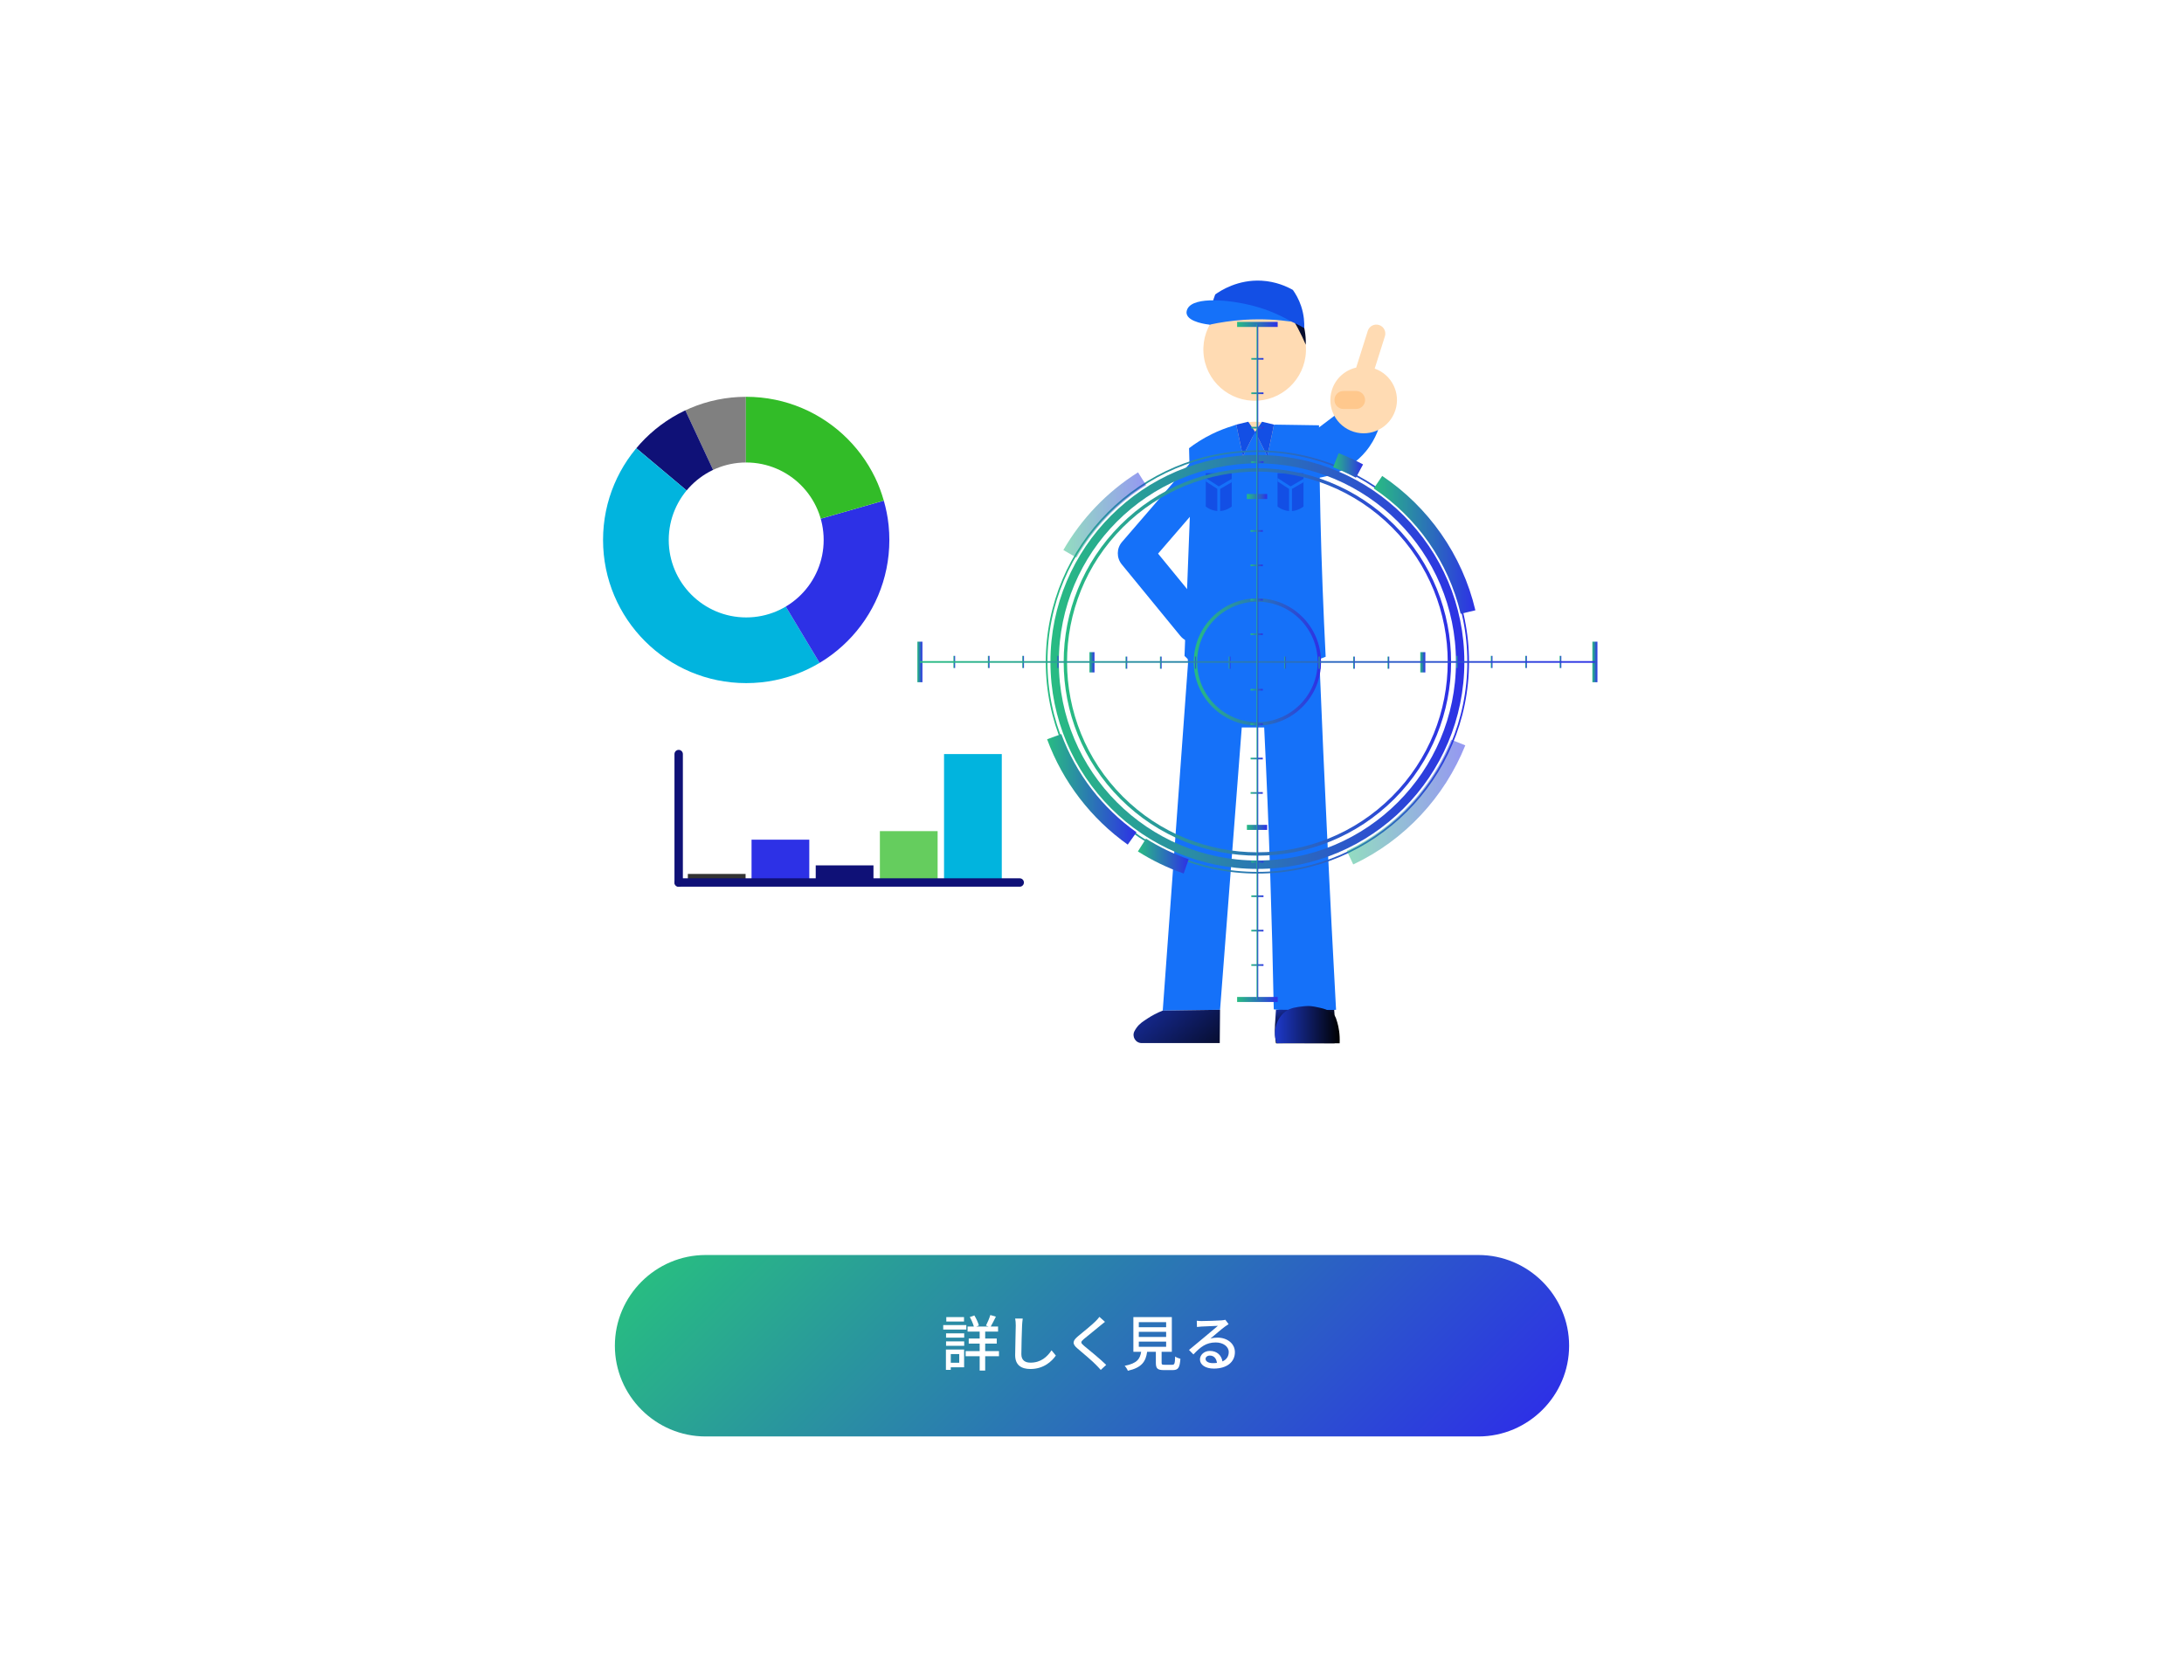 <?xml version="1.0" encoding="UTF-8"?>
<svg xmlns="http://www.w3.org/2000/svg" xmlns:xlink="http://www.w3.org/1999/xlink" id="_レイヤー_2" viewBox="0 0 1300 1000">
  <defs>
    <style>.cls-1{stroke:url(#_名称未設定グラデーション_18-41);}.cls-1,.cls-2,.cls-3,.cls-4,.cls-5,.cls-6,.cls-7,.cls-8,.cls-9,.cls-10,.cls-11,.cls-12,.cls-13,.cls-14,.cls-15,.cls-16,.cls-17,.cls-18,.cls-19,.cls-20,.cls-21,.cls-22,.cls-23,.cls-24,.cls-25,.cls-26,.cls-27,.cls-28,.cls-29,.cls-30,.cls-31,.cls-32,.cls-33,.cls-34,.cls-35,.cls-36,.cls-37,.cls-38,.cls-39,.cls-40,.cls-41,.cls-42,.cls-43,.cls-44,.cls-45,.cls-46,.cls-47,.cls-48,.cls-49,.cls-50,.cls-51,.cls-52,.cls-53,.cls-54,.cls-55{fill:none;}.cls-1,.cls-2,.cls-3,.cls-4,.cls-5,.cls-6,.cls-7,.cls-8,.cls-9,.cls-10,.cls-11,.cls-12,.cls-13,.cls-14,.cls-15,.cls-16,.cls-17,.cls-18,.cls-20,.cls-21,.cls-22,.cls-23,.cls-25,.cls-26,.cls-27,.cls-28,.cls-29,.cls-30,.cls-31,.cls-32,.cls-33,.cls-34,.cls-35,.cls-36,.cls-37,.cls-38,.cls-39,.cls-40,.cls-42,.cls-43,.cls-44,.cls-45,.cls-46,.cls-47,.cls-48,.cls-49,.cls-50,.cls-51,.cls-52,.cls-53,.cls-54,.cls-55{stroke-miterlimit:10;}.cls-2{stroke:url(#_名称未設定グラデーション_18-4);}.cls-2,.cls-22,.cls-27,.cls-32,.cls-33,.cls-53{stroke-width:9px;}.cls-56{fill:#fff;}.cls-57{fill:url(#_名称未設定グラデーション_3-2);}.cls-3{stroke:url(#_名称未設定グラデーション_18-37);}.cls-3,.cls-4,.cls-10,.cls-34,.cls-43,.cls-45,.cls-49,.cls-55{stroke-width:3px;}.cls-4{stroke:url(#_名称未設定グラデーション_18-22);}.cls-5{stroke:url(#_名称未設定グラデーション_18-23);}.cls-6{stroke:url(#_名称未設定グラデーション_18-51);}.cls-58{fill:#01b4de;}.cls-59{fill:#2d31e6;}.cls-7{stroke:url(#_名称未設定グラデーション_18-49);}.cls-8{stroke:url(#_名称未設定グラデーション_18-36);}.cls-9{stroke:url(#_名称未設定グラデーション_18-30);}.cls-10{stroke:url(#_名称未設定グラデーション_18-12);}.cls-11{stroke:url(#_名称未設定グラデーション_18-19);}.cls-12{stroke:url(#_名称未設定グラデーション_18-46);}.cls-13{stroke:url(#_名称未設定グラデーション_18-13);}.cls-60{fill:#1571f9;}.cls-14{stroke:url(#_名称未設定グラデーション_18-43);}.cls-15{stroke:url(#_名称未設定グラデーション_18-35);}.cls-16{stroke:url(#_名称未設定グラデーション_18-26);}.cls-17{stroke:url(#_名称未設定グラデーション_18-16);}.cls-18{stroke:url(#_名称未設定グラデーション_18-18);}.cls-19{stroke:#fff;}.cls-19,.cls-24{stroke-linecap:round;stroke-linejoin:round;}.cls-20{stroke:url(#_名称未設定グラデーション_18-31);}.cls-21{stroke:url(#_名称未設定グラデーション_18-14);}.cls-22{stroke:url(#_名称未設定グラデーション_18-7);}.cls-61{fill:#134fe5;}.cls-23{stroke:url(#_名称未設定グラデーション_18-52);}.cls-24{stroke:#0f1177;}.cls-24,.cls-47{stroke-width:5px;}.cls-25{stroke:url(#_名称未設定グラデーション_18-40);}.cls-62{fill:#333;}.cls-26{stroke:url(#_名称未設定グラデーション_18-44);}.cls-27{stroke:url(#_名称未設定グラデーション_18-6);}.cls-27,.cls-32{opacity:.5;}.cls-63{fill:url(#_名称未設定グラデーション_18);}.cls-28{stroke:url(#_名称未設定グラデーション_18-29);}.cls-64{fill:gray;}.cls-29{stroke:url(#_名称未設定グラデーション_18-10);}.cls-29,.cls-39{stroke-width:2px;}.cls-30{stroke:url(#_名称未設定グラデーション_18-50);}.cls-65{opacity:.75;}.cls-31{stroke:url(#_名称未設定グラデーション_18-34);}.cls-32{stroke:url(#_名称未設定グラデーション_18-9);}.cls-66{fill:url(#_名称未設定グラデーション_3-3);}.cls-67{fill:#0f1177;}.cls-33{stroke:url(#_名称未設定グラデーション_18-5);}.cls-34{stroke:url(#_名称未設定グラデーション_18-47);}.cls-35{stroke:url(#_名称未設定グラデーション_18-15);}.cls-36{stroke:url(#_名称未設定グラデーション_18-39);}.cls-37{stroke:url(#_名称未設定グラデーション_18-25);}.cls-68{fill:#ffc88d;}.cls-69{clip-path:url(#clippath);}.cls-38{stroke:url(#_名称未設定グラデーション_18-53);}.cls-39{stroke:url(#_名称未設定グラデーション_18-11);}.cls-70{fill:#ffdbb3;}.cls-40{stroke:url(#_名称未設定グラデーション_18-20);}.cls-42{stroke:url(#_名称未設定グラデーション_18-45);}.cls-43{stroke:url(#_名称未設定グラデーション_18-27);}.cls-44{stroke:url(#_名称未設定グラデーション_18-33);}.cls-71{fill:#32bc28;}.cls-72{fill:url(#_名称未設定グラデーション_3);}.cls-45{stroke:url(#_名称未設定グラデーション_18-42);}.cls-46{stroke:url(#_名称未設定グラデーション_18-24);}.cls-47{stroke:url(#_名称未設定グラデーション_18-2);}.cls-48{stroke:url(#_名称未設定グラデーション_18-38);}.cls-73{fill:url(#_名称未設定グラデーション_3-4);}.cls-49{stroke:url(#_名称未設定グラデーション_18-17);}.cls-50{stroke:url(#_名称未設定グラデーション_18-48);}.cls-51{stroke:url(#_名称未設定グラデーション_18-3);}.cls-52{stroke:url(#_名称未設定グラデーション_18-21);}.cls-53{stroke:url(#_名称未設定グラデーション_18-8);}.cls-54{stroke:url(#_名称未設定グラデーション_18-28);}.cls-55{stroke:url(#_名称未設定グラデーション_18-32);}</style>
    <linearGradient id="_名称未設定グラデーション_18" x1="496.86" y1="647.86" x2="803.14" y2="954.14" gradientUnits="userSpaceOnUse">
      <stop offset="0" stop-color="#28bc82"></stop>
      <stop offset="1" stop-color="#2d31e6"></stop>
    </linearGradient>
    <clipPath id="clippath">
      <path class="cls-41" d="m444.17,236.18c-47.06,0-85.21,38.15-85.21,85.21s38.15,85.21,85.21,85.21,85.21-38.15,85.21-85.21-38.15-85.21-85.21-85.21Zm0,131.32c-25.46,0-46.11-20.64-46.11-46.11s20.64-46.11,46.11-46.11,46.11,20.64,46.11,46.11-20.64,46.11-46.11,46.11Z"></path>
    </clipPath>
    <linearGradient id="_名称未設定グラデーション_3" x1="671.58" y1="575.77" x2="731.09" y2="645.09" gradientUnits="userSpaceOnUse">
      <stop offset="0" stop-color="#1e3acc"></stop>
      <stop offset="1" stop-color="#000"></stop>
    </linearGradient>
    <linearGradient id="_名称未設定グラデーション_3-2" x1="770.24" y1="592.5" x2="777.31" y2="612.41" xlink:href="#_名称未設定グラデーション_3"></linearGradient>
    <linearGradient id="_名称未設定グラデーション_3-3" x1="758.87" y1="609.91" x2="797.46" y2="609.91" xlink:href="#_名称未設定グラデーション_3"></linearGradient>
    <linearGradient id="_名称未設定グラデーション_3-4" x1="730.52" y1="200.11" x2="786.75" y2="197.8" gradientTransform="translate(-14.7 60.29) rotate(-5.2)" xlink:href="#_名称未設定グラデーション_3"></linearGradient>
    <linearGradient id="_名称未設定グラデーション_18-2" x1="625.25" y1="394" x2="871.64" y2="394" xlink:href="#_名称未設定グラデーション_18"></linearGradient>
    <linearGradient id="_名称未設定グラデーション_18-3" x1="622.49" y1="394" x2="874.4" y2="394" xlink:href="#_名称未設定グラデーション_18"></linearGradient>
    <linearGradient id="_名称未設定グラデーション_18-4" x1="793.55" y1="277.04" x2="811.35" y2="277.04" xlink:href="#_名称未設定グラデーション_18"></linearGradient>
    <linearGradient id="_名称未設定グラデーション_18-5" x1="623.28" y1="469.83" x2="676.49" y2="469.83" xlink:href="#_名称未設定グラデーション_18"></linearGradient>
    <linearGradient id="_名称未設定グラデーション_18-6" x1="632.96" y1="306.51" x2="682.2" y2="306.51" xlink:href="#_名称未設定グラデーション_18"></linearGradient>
    <linearGradient id="_名称未設定グラデーション_18-7" x1="677.32" y1="509.55" x2="707.53" y2="509.55" xlink:href="#_名称未設定グラデーション_18"></linearGradient>
    <linearGradient id="_名称未設定グラデーション_18-8" x1="817.72" y1="324.3" x2="878.2" y2="324.3" xlink:href="#_名称未設定グラデーション_18"></linearGradient>
    <linearGradient id="_名称未設定グラデーション_18-9" x1="801.66" y1="477.41" x2="872.19" y2="477.41" xlink:href="#_名称未設定グラデーション_18"></linearGradient>
    <linearGradient id="_名称未設定グラデーション_18-10" x1="633.14" y1="394" x2="863.75" y2="394" gradientTransform="translate(497.81 -413.83) rotate(45)" xlink:href="#_名称未設定グラデーション_18"></linearGradient>
    <linearGradient id="_名称未設定グラデーション_18-11" x1="710.58" y1="394" x2="786.31" y2="394" xlink:href="#_名称未設定グラデーション_18"></linearGradient>
    <linearGradient id="_名称未設定グラデーション_18-12" x1="736.38" y1="193.1" x2="760.52" y2="193.1" xlink:href="#_名称未設定グラデーション_18"></linearGradient>
    <linearGradient id="_名称未設定グラデーション_18-13" x1="744.83" y1="213.59" x2="752.07" y2="213.59" xlink:href="#_名称未設定グラデーション_18"></linearGradient>
    <linearGradient id="_名称未設定グラデーション_18-14" x1="744.83" y1="234.07" x2="752.07" y2="234.07" xlink:href="#_名称未設定グラデーション_18"></linearGradient>
    <linearGradient id="_名称未設定グラデーション_18-15" x1="744.83" y1="254.56" x2="752.07" y2="254.56" xlink:href="#_名称未設定グラデーション_18"></linearGradient>
    <linearGradient id="_名称未設定グラデーション_18-16" x1="744.83" y1="275.05" x2="752.07" y2="275.05" xlink:href="#_名称未設定グラデーション_18"></linearGradient>
    <linearGradient id="_名称未設定グラデーション_18-17" x1="742.2" y1="295.53" x2="754.27" y2="295.53" xlink:href="#_名称未設定グラデーション_18"></linearGradient>
    <linearGradient id="_名称未設定グラデーション_18-18" x1="744.4" y1="316.02" x2="751.65" y2="316.02" xlink:href="#_名称未設定グラデーション_18"></linearGradient>
    <linearGradient id="_名称未設定グラデーション_18-19" x1="744.4" y1="336.5" x2="751.65" y2="336.5" xlink:href="#_名称未設定グラデーション_18"></linearGradient>
    <linearGradient id="_名称未設定グラデーション_18-20" x1="744.4" y1="356.99" x2="751.65" y2="356.99" xlink:href="#_名称未設定グラデーション_18"></linearGradient>
    <linearGradient id="_名称未設定グラデーション_18-21" x1="744.4" y1="377.48" x2="751.65" y2="377.48" xlink:href="#_名称未設定グラデーション_18"></linearGradient>
    <linearGradient id="_名称未設定グラデーション_18-22" x1="736.38" y1="594.9" x2="760.52" y2="594.9" xlink:href="#_名称未設定グラデーション_18"></linearGradient>
    <linearGradient id="_名称未設定グラデーション_18-23" x1="744.83" y1="574.41" x2="752.07" y2="574.41" xlink:href="#_名称未設定グラデーション_18"></linearGradient>
    <linearGradient id="_名称未設定グラデーション_18-24" x1="744.83" y1="553.93" x2="752.07" y2="553.93" xlink:href="#_名称未設定グラデーション_18"></linearGradient>
    <linearGradient id="_名称未設定グラデーション_18-25" x1="744.83" y1="533.44" x2="752.07" y2="533.44" xlink:href="#_名称未設定グラデーション_18"></linearGradient>
    <linearGradient id="_名称未設定グラデーション_18-26" x1="744.83" y1="512.95" x2="752.07" y2="512.95" xlink:href="#_名称未設定グラデーション_18"></linearGradient>
    <linearGradient id="_名称未設定グラデーション_18-27" x1="742.2" y1="492.47" x2="754.27" y2="492.47" xlink:href="#_名称未設定グラデーション_18"></linearGradient>
    <linearGradient id="_名称未設定グラデーション_18-28" x1="744.4" y1="471.98" x2="751.65" y2="471.98" xlink:href="#_名称未設定グラデーション_18"></linearGradient>
    <linearGradient id="_名称未設定グラデーション_18-29" x1="744.4" y1="451.5" x2="751.65" y2="451.5" xlink:href="#_名称未設定グラデーション_18"></linearGradient>
    <linearGradient id="_名称未設定グラデーション_18-30" x1="744.4" y1="431.01" x2="751.65" y2="431.01" xlink:href="#_名称未設定グラデーション_18"></linearGradient>
    <linearGradient id="_名称未設定グラデーション_18-31" x1="744.4" y1="410.52" x2="751.65" y2="410.52" xlink:href="#_名称未設定グラデーション_18"></linearGradient>
    <linearGradient id="_名称未設定グラデーション_18-32" x1="546.05" y1="394" x2="549.05" y2="394" xlink:href="#_名称未設定グラデーション_18"></linearGradient>
    <linearGradient id="_名称未設定グラデーション_18-33" x1="567.53" y1="394" x2="568.53" y2="394" xlink:href="#_名称未設定グラデーション_18"></linearGradient>
    <linearGradient id="_名称未設定グラデーション_18-34" x1="588.02" y1="394" x2="589.02" y2="394" xlink:href="#_名称未設定グラデーション_18"></linearGradient>
    <linearGradient id="_名称未設定グラデーション_18-35" x1="608.51" y1="394" x2="609.51" y2="394" xlink:href="#_名称未設定グラデーション_18"></linearGradient>
    <linearGradient id="_名称未設定グラデーション_18-36" x1="628.99" y1="394" x2="629.99" y2="394" xlink:href="#_名称未設定グラデーション_18"></linearGradient>
    <linearGradient id="_名称未設定グラデーション_18-37" x1="648.48" y1="394.21" x2="651.48" y2="394.21" xlink:href="#_名称未設定グラデーション_18"></linearGradient>
    <linearGradient id="_名称未設定グラデーション_18-38" x1="669.96" y1="394.42" x2="670.96" y2="394.42" xlink:href="#_名称未設定グラデーション_18"></linearGradient>
    <linearGradient id="_名称未設定グラデーション_18-39" x1="690.45" y1="394.42" x2="691.45" y2="394.42" xlink:href="#_名称未設定グラデーション_18"></linearGradient>
    <linearGradient id="_名称未設定グラデーション_18-40" x1="710.94" y1="394.42" x2="711.94" y2="394.42" xlink:href="#_名称未設定グラデーション_18"></linearGradient>
    <linearGradient id="_名称未設定グラデーション_18-41" x1="731.42" y1="394.42" x2="732.42" y2="394.42" xlink:href="#_名称未設定グラデーション_18"></linearGradient>
    <linearGradient id="_名称未設定グラデーション_18-42" x1="947.84" y1="394" x2="950.84" y2="394" xlink:href="#_名称未設定グラデーション_18"></linearGradient>
    <linearGradient id="_名称未設定グラデーション_18-43" x1="928.36" y1="394" x2="929.36" y2="394" xlink:href="#_名称未設定グラデーション_18"></linearGradient>
    <linearGradient id="_名称未設定グラデーション_18-44" x1="907.87" y1="394" x2="908.87" y2="394" xlink:href="#_名称未設定グラデーション_18"></linearGradient>
    <linearGradient id="_名称未設定グラデーション_18-45" x1="887.39" y1="394" x2="888.39" y2="394" xlink:href="#_名称未設定グラデーション_18"></linearGradient>
    <linearGradient id="_名称未設定グラデーション_18-46" x1="866.9" y1="394" x2="867.9" y2="394" xlink:href="#_名称未設定グラデーション_18"></linearGradient>
    <linearGradient id="_名称未設定グラデーション_18-47" x1="845.41" y1="394.21" x2="848.41" y2="394.21" xlink:href="#_名称未設定グラデーション_18"></linearGradient>
    <linearGradient id="_名称未設定グラデーション_18-48" x1="825.93" y1="394.42" x2="826.93" y2="394.42" xlink:href="#_名称未設定グラデーション_18"></linearGradient>
    <linearGradient id="_名称未設定グラデーション_18-49" x1="805.44" y1="394.42" x2="806.44" y2="394.42" xlink:href="#_名称未設定グラデーション_18"></linearGradient>
    <linearGradient id="_名称未設定グラデーション_18-50" x1="784.96" y1="394.42" x2="785.96" y2="394.42" xlink:href="#_名称未設定グラデーション_18"></linearGradient>
    <linearGradient id="_名称未設定グラデーション_18-51" x1="764.47" y1="394.42" x2="765.47" y2="394.42" xlink:href="#_名称未設定グラデーション_18"></linearGradient>
    <linearGradient id="_名称未設定グラデーション_18-52" x1="547.55" y1="394" x2="949.34" y2="394" xlink:href="#_名称未設定グラデーション_18"></linearGradient>
    <linearGradient id="_名称未設定グラデーション_18-53" x1="747.95" y1="394" x2="748.95" y2="394" xlink:href="#_名称未設定グラデーション_18"></linearGradient>
  </defs>
  <g id="_レイヤー_1-2">
    <rect class="cls-41" width="1300" height="1000"></rect>
    <circle class="cls-56" cx="650" cy="500" r="500"></circle>
    <path class="cls-63" d="m934,801c0,29.7-24.3,54-54,54h-460c-29.7,0-54-24.3-54-54h0c0-29.7,24.3-54,54-54h460c29.7,0,54,24.3,54,54h0Z"></path>
    <path class="cls-56" d="m575.19,791.38h-13.75v-2.66h13.75v2.66Zm-1.3,22.46h-7.96v1.51h-2.88v-12.09h10.83v10.58Zm-10.76-20.23h10.8v2.59h-10.8v-2.59Zm0,4.79h10.8v2.63h-10.8v-2.63Zm10.69-11.81h-10.55v-2.63h10.55v2.63Zm-7.88,19.37v5.18h5.04v-5.18h-5.04Zm28.69,1.3h-8.21v8.53h-3.28v-8.53h-8.35v-3.06h8.35v-4.46h-6.52v-3.02h6.52v-4.14h-7.2v-3.02h3.74c-.47-1.66-1.4-3.89-2.41-5.62l2.7-.97c1.15,1.87,2.3,4.32,2.7,5.98l-1.51.61h7.24l-1.51-.54c.86-1.69,2.05-4.39,2.59-6.3l3.31.97c-1.04,2.05-2.12,4.28-3.06,5.87h4.36v3.02h-7.67v4.14h6.88v3.02h-6.88v4.46h8.21v3.06Z"></path>
    <path class="cls-56" d="m608.78,784.83c-.22,1.3-.32,2.81-.4,4.07-.14,3.96-.43,12.17-.43,17.13,0,3.74,2.38,5.04,5.44,5.04,6.26,0,9.97-3.53,12.53-7.34l2.56,3.13c-2.38,3.38-7.16,7.99-15.15,7.99-5.43,0-9.07-2.34-9.07-8.24,0-5.08.36-14.25.36-17.71,0-1.48-.11-2.92-.36-4.1l4.54.04Z"></path>
    <path class="cls-56" d="m657.74,786.77c-.9.68-2.02,1.66-2.74,2.2-2.38,2.02-7.31,5.9-9.83,8.03-2.05,1.76-2.05,2.23.07,4.03,2.99,2.48,9.72,7.92,13.21,11.37l-3.24,2.99c-.86-1.01-1.87-1.98-2.74-2.92-1.94-2.09-7.7-6.95-10.98-9.72-3.46-2.88-3.1-4.64.25-7.45,2.74-2.3,7.92-6.41,10.33-8.82.83-.86,1.87-1.91,2.34-2.66l3.31,2.95Z"></path>
    <path class="cls-56" d="m697.73,812.33c1.4,0,1.62-.58,1.76-4.93.72.61,2.2,1.12,3.13,1.37-.4,5.4-1.33,6.73-4.57,6.73h-5.33c-3.78,0-4.71-1.01-4.71-4.39v-6.51h-5.18c-.83,5.72-3.06,9.39-11.48,11.3-.32-.86-1.22-2.27-1.91-2.95,7.38-1.44,9.14-4.07,9.83-8.35h-4.64v-20.63h22.89v20.63h-6.08v6.51c0,1.08.25,1.22,1.69,1.22h4.61Zm-19.87-22.35h16.27v-3.02h-16.27v3.02Zm0,5.79h16.27v-3.06h-16.27v3.06Zm0,5.87h16.27v-3.1h-16.27v3.1Z"></path>
    <path class="cls-56" d="m731.32,788.14c-.72.47-1.55,1.01-2.2,1.48-1.84,1.3-6.16,5.08-8.67,7.16,1.44-.47,2.81-.61,4.21-.61,5.98,0,10.4,3.67,10.4,8.64,0,5.72-4.57,9.79-12.56,9.79-4.93,0-8.24-2.23-8.24-5.44,0-2.63,2.41-5.08,5.9-5.08,4.43,0,6.98,2.84,7.49,6.26,2.41-1.08,3.74-2.99,3.74-5.58,0-3.35-3.38-5.72-7.74-5.72-5.69,0-9.07,2.66-13.28,7.13l-2.63-2.66c2.77-2.27,7.24-6.01,9.32-7.74,1.98-1.66,6.08-5.08,7.88-6.62-1.87.07-7.96.32-9.83.43-.9.07-1.84.14-2.63.25l-.11-3.71c.9.11,1.98.18,2.84.18,1.87,0,9.93-.22,11.88-.4,1.22-.14,1.87-.22,2.27-.36l1.94,2.59Zm-6.95,23.07c-.29-2.63-1.83-4.36-4.21-4.36-1.48,0-2.56.86-2.56,1.98,0,1.55,1.84,2.52,4.25,2.52.9,0,1.73-.04,2.52-.14Z"></path>
    <g class="cls-69">
      <path class="cls-64" d="m443.97,321.51l-36.09-77.4c11.8-5.5,23.08-8,36.09-8v85.4Z"></path>
      <path class="cls-67" d="m443.97,321.51l-65.42-54.9c8.37-9.97,17.53-17,29.33-22.51l36.09,77.4Z"></path>
      <path class="cls-58" d="m443.97,321.51l43.99,73.21c-40.43,24.29-92.9,11.21-117.19-29.22-19.24-32.02-16.23-70.27,7.78-98.88l65.42,54.9Z"></path>
      <path class="cls-59" d="m443.97,321.51l82.1-23.54c10.76,37.54-4.63,76.63-38.11,96.75l-43.99-73.21Z"></path>
      <path class="cls-71" d="m443.97,321.51v-85.4c39.05,0,71.33,24.32,82.1,61.86l-82.1,23.54Z"></path>
    </g>
    <line class="cls-24" x1="403.97" y1="525.28" x2="403.97" y2="448.83"></line>
    <line class="cls-19" x1="404.3" y1="525.28" x2="409.38" y2="525.28"></line>
    <rect class="cls-58" x="561.93" y="448.83" width="34.37" height="76.45"></rect>
    <g class="cls-65">
      <rect class="cls-71" x="523.74" y="494.7" width="34.37" height="30.58"></rect>
    </g>
    <rect class="cls-67" x="485.55" y="515.08" width="34.37" height="10.19"></rect>
    <rect class="cls-59" x="447.35" y="499.79" width="34.37" height="25.48"></rect>
    <rect class="cls-62" x="409.43" y="520.18" width="34.37" height="5.1"></rect>
    <line class="cls-24" x1="403.97" y1="525.28" x2="606.97" y2="525.28"></line>
    <path class="cls-70" d="m754.19,252.16c-3.64-1.11-7.09-1.14-7.09-1.14-1.31-.01-3.8.07-7.32,1.07-4.75,1.34-12.6,3.55-19.24,9.93-3.57,3.43-5.97,7.3-7.6,11.01h61.65c-8.76-12.21-16.5-19.68-20.39-20.87Z"></path>
    <path class="cls-60" d="m785.34,392.7c-26-.14-52-.29-78-.43-5.08,69.75-15.23,209.25-15.23,209.25l34.12-.48s8.61-112.03,12.91-168.05h13.35c1.44,29.54,2.65,59.08,3.63,88.64.87,26.38,1.57,52.77,2.07,79.16,5.74.64,12.14,1.08,19.09,1.1,6.52.02,12.54-.32,17.99-.86-1.82-33.18-3.52-66.36-5.11-99.55-1.74-36.26-3.35-72.52-4.82-108.78Z"></path>
    <path class="cls-72" d="m726.22,601.04c-11.37.16-22.75.32-34.12.48-3.61,1.43-6.5,3.05-8.7,4.47-3.07,1.98-5.07,3.27-6.84,5.69-.37.5-.83,1.2-1.29,2.09-1.66,3.23.66,7.08,4.29,7.08,15.42.01,43.87.05,46.48,0,.06-6.6.12-13.2.18-19.81Z"></path>
    <path class="cls-57" d="m794.41,621h-34.91c-.49-3.03-.8-6.68-.6-10.8.1-2.08.6-9.18.6-9.18l34.67.11s.62,8.49.67,11.48c.05,3.12-.13,5.94-.43,8.38Z"></path>
    <path class="cls-66" d="m796.02,608.58c-.61-2.13-.94-3.21-1.74-4.27-2.52-3.31-7.16-4.22-11.83-5.14-.73-.14-1.4-.24-2.06-.3-.1,0-2.09-.18-4.29.06-4.63.52-7.84.88-10.93,3.13-4.78,3.47-5.86,8.97-6.09,10.36-.63,3.89.29,7.04.85,8.56,1.75-.16,26.54.02,33.3,0,1.4,0,2.79,0,4.18,0,.25-5.47-.6-9.67-1.39-12.42Z"></path>
    <path class="cls-60" d="m733.87,262c-4.35-3.75-10.91-3.27-14.66,1.08l-51.33,59.48c-3.3,3.82-3.37,9.47-.17,13.37l34.88,42.58c2.05,2.51,5.04,3.81,8.05,3.81,2.32,0,4.65-.77,6.58-2.35,4.44-3.64,5.09-10.18,1.45-14.62l-29.34-35.82,45.62-52.86c3.75-4.35,3.27-10.91-1.08-14.66Z"></path>
    <path class="cls-60" d="m785.97,307.72c-.44-18.44-.72-36.63-.84-54.58-.44,0-12.05-.18-12.48-.19-.57,0-13.75-.21-14.32-.21l-2.31,11c-.56,2.58-1.13,5.16-1.69,7.74-2.41-4.81-4.82-9.63-7.23-14.44-2.41,4.81-4.82,9.63-7.23,14.44l-1.69-7.73-2.31-11c-.8.25-1.58.53-2.36.83-3.63,1.1-7.79,2.64-12.24,4.83-5.49,2.7-9.98,5.67-13.5,8.36.34,11.08.59,24.96.46,40.96,0,0-3.16,82.68-3.16,82.68l1.9,1.87c.07.72.14,1.45.21,2.17,9.93.12,19.93.19,29.99.22,16.25.05,32.33-.01,48.24-.18.1-.77.2-1.53.3-2.3,1.13-.43,2.25-.85,3.38-1.28-1.38-27.14-2.44-54.88-3.12-83.18Z"></path>
    <path class="cls-61" d="m775.87,301.49c-.84.67-3.47,2.59-7.35,2.7-4.33.13-7.3-2.08-8.08-2.7v-19.85h15.44v19.85Z"></path>
    <path class="cls-60" d="m775.87,287.03v-1.98l-7.69,4.47-7.74-5.01v2.04l6.86,4.44v13.18c.39.03.8.04,1.22.03.17,0,.33-.02.49-.03v-13.15l6.86-3.99Z"></path>
    <path class="cls-61" d="m733.16,301.49c-.84.67-3.47,2.59-7.35,2.7-4.33.13-7.3-2.08-8.08-2.7v-19.85h15.44v19.85Z"></path>
    <path class="cls-60" d="m733.16,287.03v-1.98l-7.69,4.47-7.74-5.01v2.04l6.86,4.44v13.18c.39.03.8.04,1.22.03.17,0,.33-.02.49-.03v-13.15l6.86-3.99Z"></path>
    <rect class="cls-60" x="745.91" y="257.14" width="2.56" height="137.46"></rect>
    <path class="cls-61" d="m747.1,257.03c1.36-2,2.73-4.01,4.09-6.01l7.14,1.71-3.96,18.83c-2.43-4.84-4.85-9.69-7.28-14.53Z"></path>
    <path class="cls-61" d="m747.1,257.03c-1.36-2-2.73-4.01-4.09-6.01l-7.14,1.71,3.96,18.83c2.43-4.84,4.85-9.69,7.28-14.53Z"></path>
    <path class="cls-60" d="m783.69,255.49c5.32-4.02,10.64-8.04,15.96-12.06,2.83-4.25,7.96-6.38,12.9-5.35,5.14,1.06,9.09,5.32,9.8,10.58-.83,4.32-3.01,12.35-9.38,20.04-10.37,12.52-24.43,15.16-28.34,15.76-1.39-2.47-3.93-7.75-4.04-14.89-.11-6.55,1.88-11.55,3.09-14.07Z"></path>
    <path class="cls-70" d="m818.27,219.4l6.08-19.24c.89-2.82-.67-5.82-3.49-6.71-2.82-.89-5.82.67-6.71,3.49l-6.9,21.85c-6.61,1.53-12.26,6.39-14.45,13.33-3.3,10.44,2.49,21.58,12.94,24.87,10.44,3.3,21.58-2.49,24.87-12.94,3.23-10.23-2.28-21.12-12.33-24.65Z"></path>
    <path class="cls-68" d="m807.21,232.73h-7.55c-2.96,0-5.35,2.4-5.35,5.35s2.4,5.35,5.35,5.35h7.55c2.96,0,5.35-2.4,5.35-5.35s-2.4-5.35-5.35-5.35Z"></path>
    <circle class="cls-70" cx="746.84" cy="207.95" r="30.54" transform="translate(-11.65 47.61) rotate(-3.62)"></circle>
    <path class="cls-73" d="m721.04,191.71s0,0,0,0c-.25-1.07-.86-4.33.73-7.96,1.46-3.34,3.95-5.06,4.91-5.66,2.87-1.21,6.91-2.64,11.92-3.54,2.69-.48,7.26-1.28,13.11-.78,6.03.51,12.3.99,17.18,5.61,3.51,3.33,4.9,7.41,6.19,11.19,2.05,6.01,2.27,11.29,2.17,14.62-1.35-3.16-2.94-6.55-4.83-10.08-1.86-3.48-3.75-6.63-5.6-9.48-16.15,2.82-24.52,2.17-29.21.82-.94-.27-3.73-1.15-7.16-.51-4.28.79-7.4,3.52-9.4,5.77Z"></path>
    <path class="cls-61" d="m776.32,195.31c-4.92-2.96-17.83-9.82-34.91-8.35-9.43.81-16.79,3.87-21.4,6.28,0-3.55.38-7.9,1.63-12.7.5-1.92,1.09-3.69,1.71-5.29,3.3-2.35,13.52-8.96,27.61-8.18,8.55.48,15.03,3.48,18.61,5.5,1.57,2.2,3.52,5.45,4.93,9.69,1.77,5.34,1.95,10.03,1.82,13.05Z"></path>
    <path class="cls-60" d="m768.74,191.44c-9.53-5.49-17.89-8.19-23.51-9.61-13.13-3.32-34.3-5.5-38.31,1.81-.18.33-.87,1.59-.59,3.07.98,5.14,12.57,6.42,13.68,6.53,6.02-1.31,13.04-2.42,20.9-2.91,10.72-.66,20.16.02,27.83,1.12Z"></path>
    <circle class="cls-47" cx="748.45" cy="394" r="120.69"></circle>
    <circle class="cls-51" cx="748.45" cy="394" r="125.46"></circle>
    <path class="cls-2" d="m795.18,273.92c4.83,1.88,9.52,4.05,14.04,6.47"></path>
    <path class="cls-33" d="m673.88,499.06c-21-14.93-37.33-36-46.38-60.59"></path>
    <path class="cls-27" d="m636.85,329.64c10.38-17.98,25.04-33.42,42.95-44.69"></path>
    <path class="cls-22" d="m706.05,515.68c-9.31-3.24-18.13-7.52-26.33-12.7"></path>
    <path class="cls-53" d="m820.23,287.02c26.51,17.82,46.03,45.24,53.59,77.27"></path>
    <path class="cls-32" d="m868.02,441.97c-11.92,29.63-34.68,54.43-64.44,68.49"></path>
    <circle class="cls-29" cx="748.45" cy="394" r="114.3" transform="translate(-59.39 644.63) rotate(-45)"></circle>
    <circle class="cls-39" cx="748.45" cy="394" r="36.87"></circle>
    <line class="cls-10" x1="736.38" y1="193.1" x2="760.52" y2="193.1"></line>
    <line class="cls-13" x1="744.83" y1="213.59" x2="752.07" y2="213.59"></line>
    <line class="cls-21" x1="744.83" y1="234.07" x2="752.07" y2="234.07"></line>
    <line class="cls-35" x1="744.83" y1="254.56" x2="752.07" y2="254.56"></line>
    <line class="cls-17" x1="744.83" y1="275.05" x2="752.07" y2="275.05"></line>
    <line class="cls-49" x1="742.2" y1="295.53" x2="754.27" y2="295.53"></line>
    <line class="cls-18" x1="744.4" y1="316.02" x2="751.65" y2="316.02"></line>
    <line class="cls-11" x1="744.4" y1="336.5" x2="751.65" y2="336.5"></line>
    <line class="cls-40" x1="744.4" y1="356.99" x2="751.65" y2="356.99"></line>
    <line class="cls-52" x1="744.4" y1="377.48" x2="751.65" y2="377.48"></line>
    <line class="cls-4" x1="736.38" y1="594.9" x2="760.52" y2="594.9"></line>
    <line class="cls-5" x1="744.83" y1="574.41" x2="752.07" y2="574.41"></line>
    <line class="cls-46" x1="744.83" y1="553.93" x2="752.07" y2="553.93"></line>
    <line class="cls-37" x1="744.83" y1="533.44" x2="752.07" y2="533.44"></line>
    <line class="cls-16" x1="744.83" y1="512.95" x2="752.07" y2="512.95"></line>
    <line class="cls-43" x1="742.2" y1="492.47" x2="754.27" y2="492.47"></line>
    <line class="cls-54" x1="744.4" y1="471.98" x2="751.65" y2="471.98"></line>
    <line class="cls-28" x1="744.4" y1="451.5" x2="751.65" y2="451.5"></line>
    <line class="cls-9" x1="744.4" y1="431.01" x2="751.65" y2="431.01"></line>
    <line class="cls-20" x1="744.4" y1="410.52" x2="751.65" y2="410.52"></line>
    <line class="cls-55" x1="547.55" y1="406.07" x2="547.55" y2="381.93"></line>
    <line class="cls-44" x1="568.03" y1="397.62" x2="568.03" y2="390.38"></line>
    <line class="cls-31" x1="588.52" y1="397.62" x2="588.52" y2="390.38"></line>
    <line class="cls-15" x1="609.01" y1="397.62" x2="609.01" y2="390.38"></line>
    <line class="cls-8" x1="629.49" y1="397.62" x2="629.49" y2="390.38"></line>
    <line class="cls-3" x1="649.98" y1="400.24" x2="649.98" y2="388.17"></line>
    <line class="cls-48" x1="670.46" y1="398.04" x2="670.46" y2="390.8"></line>
    <line class="cls-36" x1="690.95" y1="398.04" x2="690.95" y2="390.8"></line>
    <line class="cls-25" x1="711.44" y1="398.04" x2="711.44" y2="390.8"></line>
    <line class="cls-1" x1="731.92" y1="398.04" x2="731.92" y2="390.8"></line>
    <line class="cls-45" x1="949.34" y1="406.07" x2="949.34" y2="381.93"></line>
    <line class="cls-14" x1="928.86" y1="397.62" x2="928.86" y2="390.38"></line>
    <line class="cls-26" x1="908.37" y1="397.62" x2="908.37" y2="390.38"></line>
    <line class="cls-42" x1="887.89" y1="397.62" x2="887.89" y2="390.38"></line>
    <line class="cls-12" x1="867.4" y1="397.62" x2="867.4" y2="390.38"></line>
    <line class="cls-34" x1="846.91" y1="400.24" x2="846.91" y2="388.17"></line>
    <line class="cls-50" x1="826.43" y1="398.04" x2="826.43" y2="390.8"></line>
    <line class="cls-7" x1="805.94" y1="398.04" x2="805.94" y2="390.8"></line>
    <line class="cls-30" x1="785.46" y1="398.04" x2="785.46" y2="390.8"></line>
    <line class="cls-6" x1="764.97" y1="398.04" x2="764.97" y2="390.8"></line>
    <line class="cls-23" x1="547.55" y1="394" x2="949.34" y2="394"></line>
    <line class="cls-38" x1="748.45" y1="594.9" x2="748.45" y2="193.1"></line>
  </g>
</svg>

